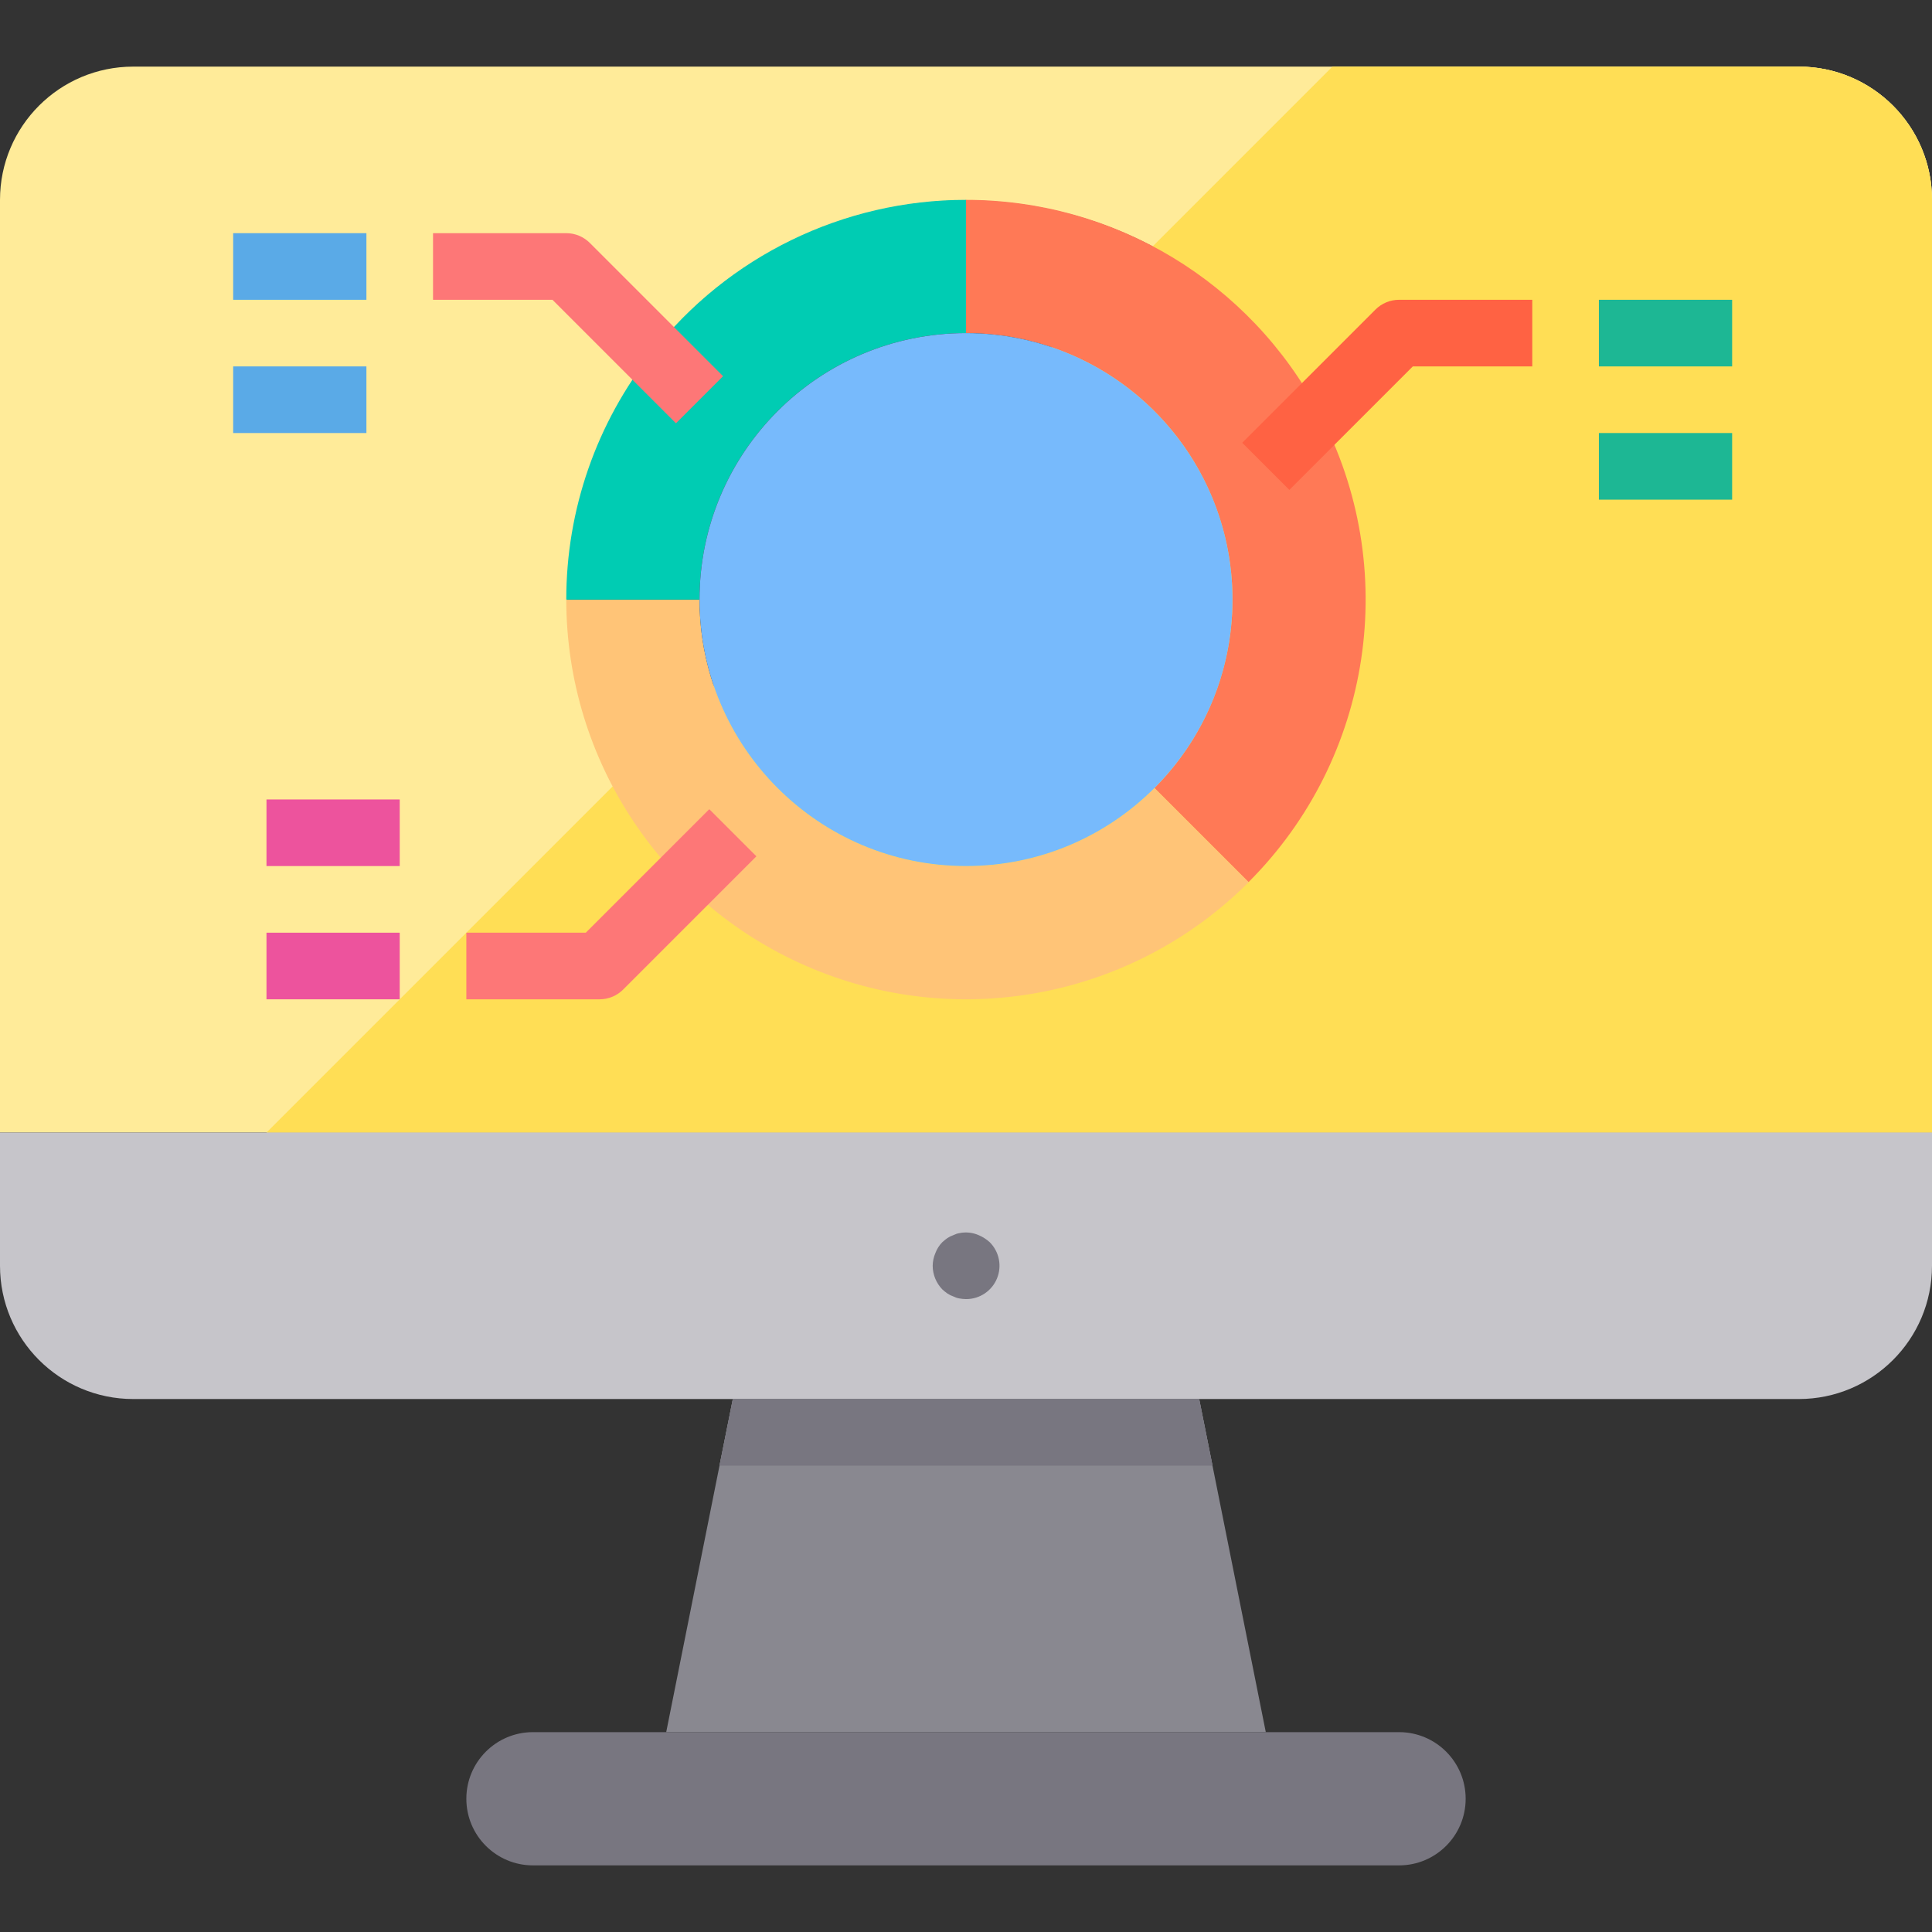 <svg height="464pt" viewBox="0 -16 464 464" width="464pt" xmlns="http://www.w3.org/2000/svg"><rect x="0" y="-16" width="464" height="464" fill="#333333" stroke="none"/><path d="m432 0h-400c-17.672 0-32 14.328-32 32v224h464v-224c0-17.672-14.328-32-32-32zm-132.121 195.879c-32.359 32.332-83.055 37.309-121.082 11.883-38.031-25.422-52.812-74.168-35.305-116.43 17.508-42.266 62.43-66.277 107.297-57.359 44.871 8.914 77.195 48.281 77.211 94.027.035 25.469-10.086 49.898-28.121 67.879zm0 0" fill="#ffeb99"/><path d="m432 0h-112l-43.121 43.121c33.273 17.695 53.113 53.219 50.73 90.828s-26.547 70.348-61.789 83.699c-35.238 13.355-75.031 4.855-101.742-21.727-6.773-6.789-12.488-14.555-16.957-23.043l-83.121 83.121h400v-224c0-17.672-14.328-32-32-32zm0 0" fill="#ffeb99"/><path d="m464 32v224h-400l256-256h112c17.672 0 32 14.328 32 32zm0 0" fill="#ffde55"/><path d="m0 288c0 17.672 14.328 32 32 32h400c17.672 0 32-14.328 32-32v-32h-464zm0 0" fill="#c6c5ca"/><path d="m160 400h144l-16-80h-112zm0 0" fill="#898890"/><path d="m291.199 336h-118.398l3.199-16h112zm0 0" fill="#898890"/><path d="m128 400c-8.836 0-16 7.164-16 16s7.164 16 16 16h208c8.836 0 16-7.164 16-16s-7.164-16-16-16zm0 0" fill="#787680"/><path d="m316.848 83.152c-16.605-31.469-49.266-51.156-84.848-51.152v32c25.887 0 49.223 15.594 59.129 39.508 9.906 23.914 4.434 51.445-13.871 69.75l22.598 22.598c29.801-29.773 36.684-75.504 16.969-112.727zm0 0" fill="#ff7956"/><path d="m277.281 173.281c-18.305 18.324-45.852 23.809-69.781 13.895-23.926-9.914-39.52-33.273-39.5-59.176h-32c0 38.828 23.391 73.828 59.262 88.688 35.871 14.859 77.164 6.645 104.617-20.809zm0 0" fill="#ffc477"/><path d="m156.648 68.648c-13.387 16.887-20.664 37.805-20.648 59.352h32c0-35.348 28.652-64 64-64v-32c-29.414-.008-57.199 13.504-75.352 36.648zm0 0" fill="#00ccb3"/><path d="m296 128c0 35.348-28.652 64-64 64s-64-28.652-64-64 28.652-64 64-64 64 28.652 64 64zm0 0" fill="#77bafc"/><path d="m232 296c-.535-.012-1.07-.066-1.602-.16-.5-.086-.984-.25-1.438-.48-.512-.176-1-.418-1.449-.719-.414-.297-.812-.617-1.191-.961-1.477-1.523-2.309-3.559-2.32-5.68.012-1.047.23-2.078.641-3.039.367-.988.938-1.891 1.68-2.641.379-.344.777-.664 1.191-.961.449-.301.938-.543 1.449-.719.453-.23.938-.395 1.438-.48 1.559-.328 3.184-.16 4.641.48.969.406 1.863.977 2.641 1.68 2.309 2.289 3 5.746 1.754 8.746-1.246 3.004-4.184 4.953-7.434 4.934zm0 0" fill="#787680"/><path d="m309.656 101.656-11.312-11.312 32-32c1.5-1.5 3.535-2.344 5.656-2.344h32v16h-28.688zm0 0" fill="#ff6243"/><path d="m384 56h32v16h-32zm0 0" fill="#1db794"/><path d="m384 88h32v16h-32zm0 0" fill="#1db794"/><path d="m162.344 85.656-29.656-29.656h-28.688v-16h32c2.121 0 4.156.844 5.656 2.344l32 32zm0 0" fill="#fd7777"/><path d="m56 40h32v16h-32zm0 0" fill="#5aaae7"/><path d="m56 72h32v16h-32zm0 0" fill="#5aaae7"/><path d="m144 224h-32v-16h28.688l29.656-29.656 11.312 11.312-32 32c-1.5 1.5-3.535 2.344-5.656 2.344zm0 0" fill="#fd7777"/><path d="m64 208h32v16h-32zm0 0" fill="#ed539d"/><path d="m64 176h32v16h-32zm0 0" fill="#ed539d"/><path d="m291.199 336h-118.398l3.199-16h112zm0 0" fill="#787680"/></svg>